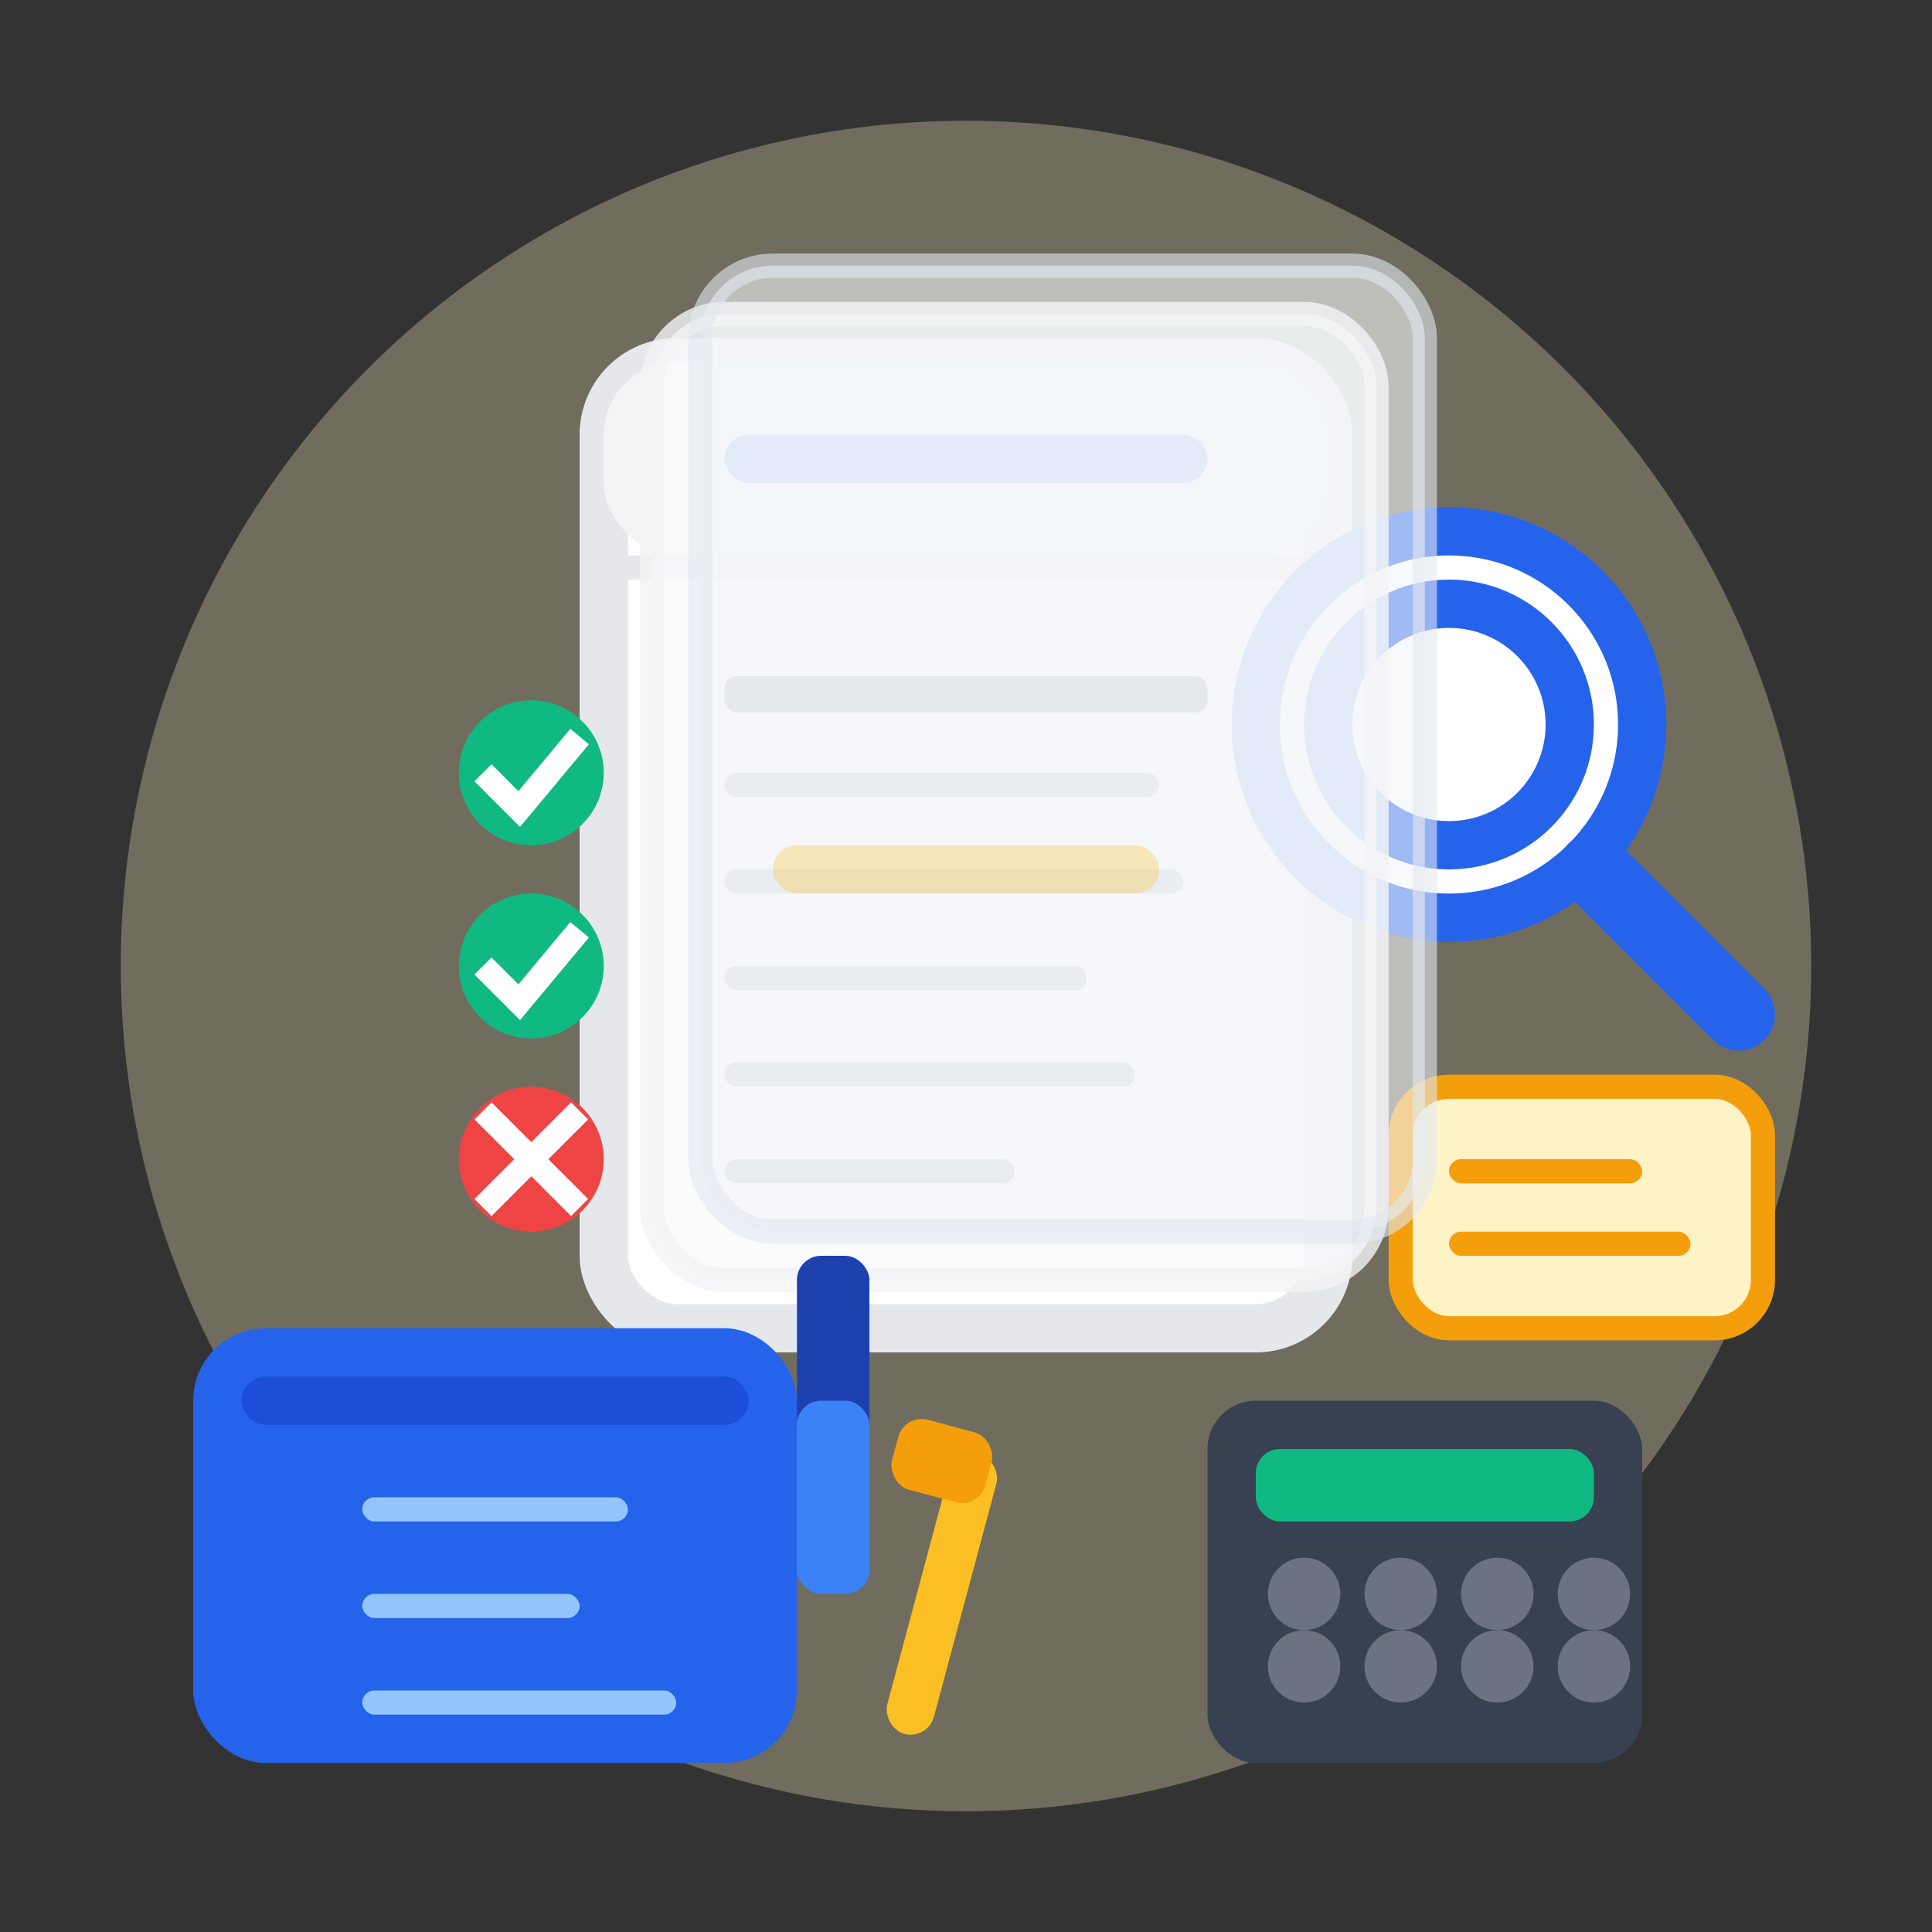 <svg width="80" height="80" viewBox="0 0 80 80" fill="none" xmlns="http://www.w3.org/2000/svg">
  <rect x="0" y="0" width="80" height="80" fill="#333333" stroke="none"/>
  <!-- Background circle -->
  <circle cx="40" cy="40" r="35" fill="#fef3c7" opacity="0.3"/>
  
  <!-- Main document -->
  <rect x="25" y="15" width="30" height="40" fill="white" stroke="#e5e7eb" stroke-width="2" rx="3"/>
  
  <!-- Document header -->
  <rect x="25" y="15" width="30" height="8" fill="#f3f4f6" rx="3"/>
  <rect x="25" y="23" width="30" height="1" fill="#e5e7eb"/>
  
  <!-- Document title -->
  <rect x="30" y="18" width="20" height="2" fill="#2563eb" rx="1"/>
  
  <!-- Document content lines -->
  <rect x="30" y="28" width="20" height="1.5" fill="#374151" rx="0.5"/>
  <rect x="30" y="32" width="18" height="1" fill="#6b7280" rx="0.5"/>
  <rect x="30" y="36" width="19" height="1" fill="#6b7280" rx="0.5"/>
  <rect x="30" y="40" width="15" height="1" fill="#6b7280" rx="0.5"/>
  <rect x="30" y="44" width="17" height="1" fill="#6b7280" rx="0.5"/>
  <rect x="30" y="48" width="12" height="1" fill="#6b7280" rx="0.5"/>
  
  <!-- Magnifying glass -->
  <circle cx="60" cy="30" r="8" fill="white" stroke="#2563eb" stroke-width="2"/>
  <circle cx="60" cy="30" r="5" fill="none" stroke="#2563eb" stroke-width="2"/>
  <line x1="66" y1="36" x2="72" y2="42" stroke="#2563eb" stroke-width="3" stroke-linecap="round"/>
  
  <!-- Checkmarks and corrections -->
  <circle cx="22" cy="32" r="3" fill="#10b981"/>
  <path d="M20 32 L21.5 33.5 L24 30.5" stroke="white" stroke-width="1" fill="none"/>
  
  <circle cx="22" cy="40" r="3" fill="#10b981"/>
  <path d="M20 40 L21.5 41.5 L24 38.5" stroke="white" stroke-width="1" fill="none"/>
  
  <!-- Error mark -->
  <circle cx="22" cy="48" r="3" fill="#ef4444"/>
  <path d="M20 46 L24 50 M24 46 L20 50" stroke="white" stroke-width="1"/>
  
  <!-- Correction note -->
  <rect x="58" y="45" width="15" height="10" fill="#fef3c7" stroke="#f59e0b" stroke-width="1" rx="2"/>
  <rect x="60" y="48" width="8" height="1" fill="#f59e0b" rx="0.5"/>
  <rect x="60" y="51" width="10" height="1" fill="#f59e0b" rx="0.5"/>
  
  <!-- Stack of documents behind -->
  <rect x="27" y="13" width="30" height="40" fill="#f8fafc" stroke="#f3f4f6" stroke-width="1" rx="3" opacity="0.8"/>
  <rect x="29" y="11" width="30" height="40" fill="#f1f5f9" stroke="#e2e8f0" stroke-width="1" rx="3" opacity="0.6"/>
  
  <!-- Folder/binder -->
  <rect x="8" y="55" width="25" height="18" fill="#2563eb" rx="3"/>
  <rect x="10" y="57" width="21" height="2" fill="#1d4ed8" rx="1"/>
  <rect x="15" y="62" width="11" height="1" fill="#93c5fd" rx="0.5"/>
  <rect x="15" y="66" width="9" height="1" fill="#93c5fd" rx="0.5"/>
  <rect x="15" y="70" width="13" height="1" fill="#93c5fd" rx="0.5"/>
  
  <!-- Tabs on folder -->
  <rect x="33" y="52" width="3" height="8" fill="#1e40af" rx="1"/>
  <rect x="33" y="58" width="3" height="8" fill="#3b82f6" rx="1"/>
  
  <!-- Calculator -->
  <rect x="50" y="58" width="18" height="15" fill="#374151" rx="2"/>
  <rect x="52" y="60" width="14" height="3" fill="#10b981" rx="1"/>
  <circle cx="54" cy="66" r="1.5" fill="#6b7280"/>
  <circle cx="58" cy="66" r="1.5" fill="#6b7280"/>
  <circle cx="62" cy="66" r="1.5" fill="#6b7280"/>
  <circle cx="66" cy="66" r="1.5" fill="#6b7280"/>
  <circle cx="54" cy="69" r="1.5" fill="#6b7280"/>
  <circle cx="58" cy="69" r="1.5" fill="#6b7280"/>
  <circle cx="62" cy="69" r="1.5" fill="#6b7280"/>
  <circle cx="66" cy="69" r="1.5" fill="#6b7280"/>
  
  <!-- Highlighter -->
  <rect x="38" y="60" width="2" height="12" fill="#fbbf24" rx="1" transform="rotate(15 39 66)"/>
  <rect x="37" y="59" width="4" height="3" fill="#f59e0b" rx="1" transform="rotate(15 39 60.5)"/>
  
  <!-- Highlighted text effect -->
  <rect x="32" y="35" width="16" height="2" fill="#fbbf24" opacity="0.3" rx="1"/>
</svg>

